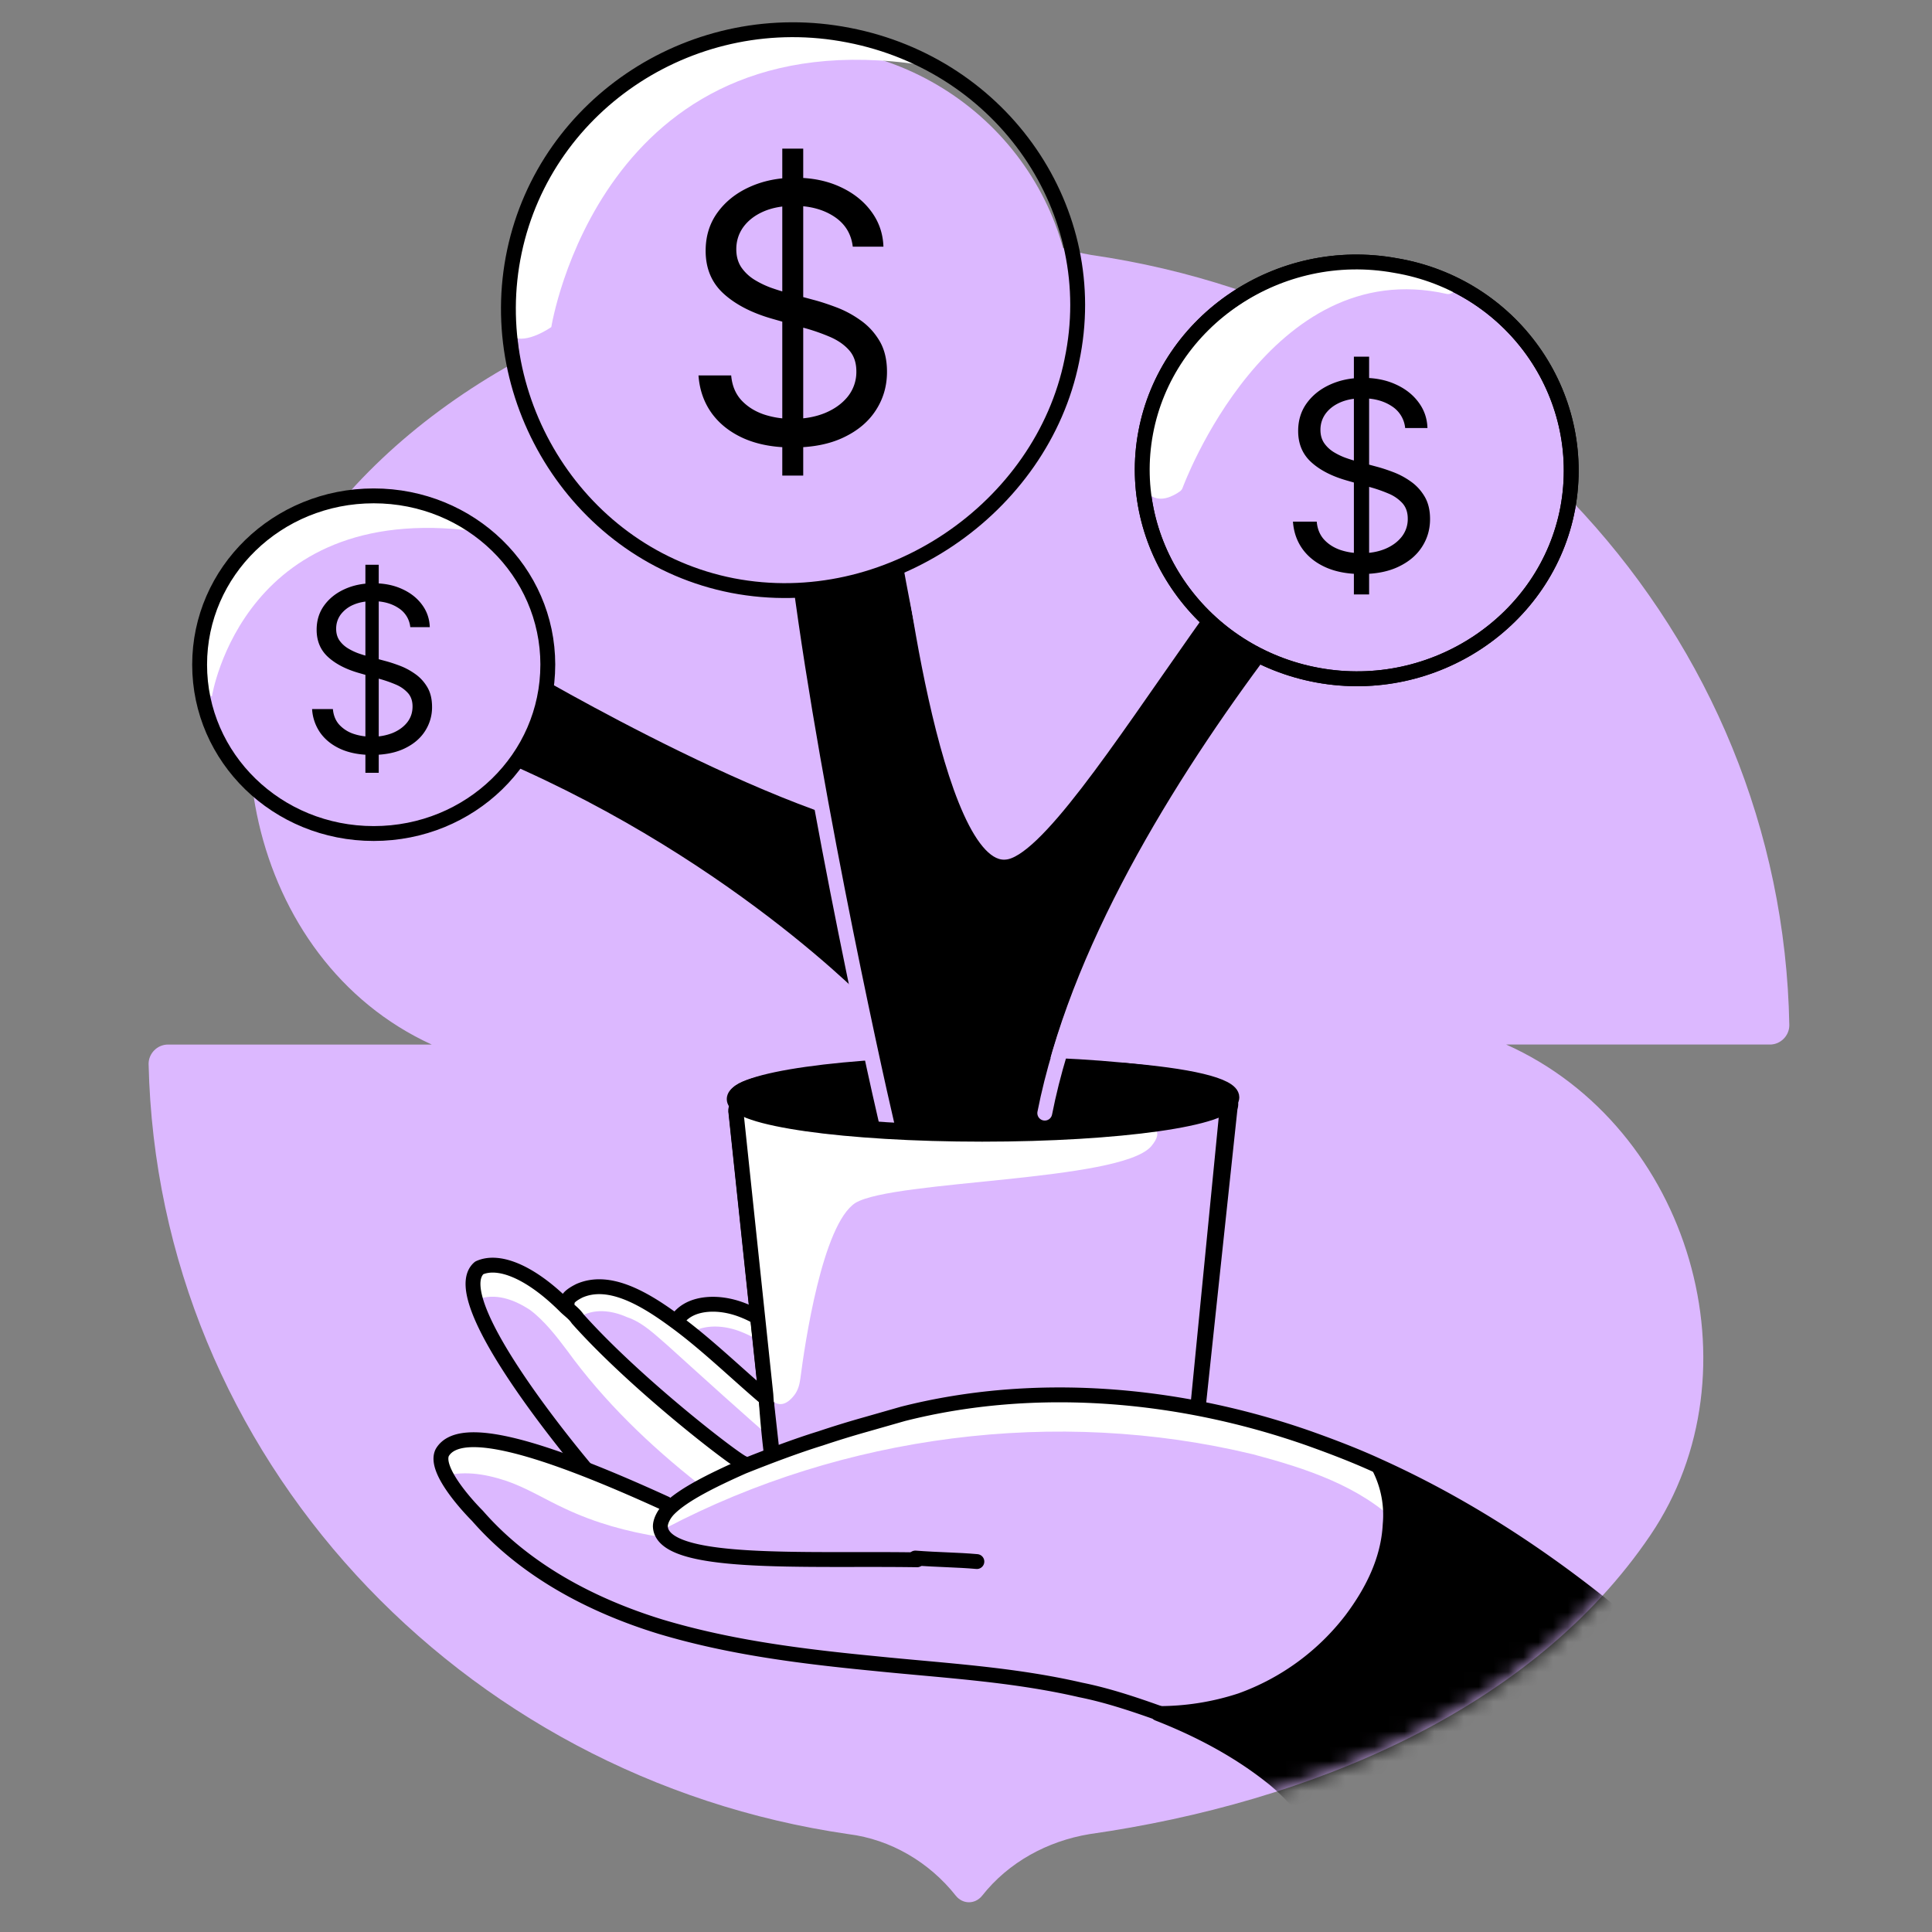 <svg width="130" height="130" fill="none" xmlns="http://www.w3.org/2000/svg"><rect width="100%" height="100%" fill="#808080" stroke="none"/><path d="M73.424 17.156c-2.84-.473-5.443-1.893-7.218-4.141-.473-.592-1.302-.592-1.775 0-1.775 2.248-4.378 3.668-7.336 4.141-14.91 2.13-28.636 8.401-36.327 19.406-7.573 10.886-4.142 28.044 8.283 33.724H11.3c-.71 0-1.301.591-1.301 1.301.592 26.387 20.944 48.041 47.095 51.828 2.84.355 5.443 1.893 7.218 4.141.473.592 1.301.592 1.775 0 1.775-2.248 4.378-3.668 7.218-4.141 14.91-2.13 29.818-8.401 37.746-20.116 7.455-11.005 2.722-27.452-9.702-33.014h17.749c.71 0 1.301-.591 1.301-1.301-.473-26.387-20.707-48.041-46.976-51.828Z" fill="#DCB8FF"/><mask id="a" style="mask-type:alpha" maskUnits="userSpaceOnUse" x="10" y="12" width="111" height="117"><path d="M73.424 17.156c-2.84-.473-5.443-1.893-7.218-4.141-.473-.592-1.302-.592-1.775 0-1.775 2.248-4.378 3.668-7.336 4.141-14.91 2.13-28.636 8.401-36.327 19.406-7.573 10.886-4.142 28.044 8.283 33.724H11.3c-.71 0-1.301.591-1.301 1.301.592 26.387 20.944 48.041 47.095 51.828 2.84.355 5.443 1.893 7.218 4.141.473.592 1.301.592 1.775 0 1.775-2.248 4.378-3.668 7.218-4.141 14.91-2.13 29.818-8.401 37.746-20.116 7.455-11.005 2.722-27.452-9.702-33.014h17.749c.71 0 1.301-.591 1.301-1.301-.473-26.387-20.707-48.041-46.976-51.828Z" fill="#FFE64D"/></mask><g mask="url(#a)"><path d="M32.364 85.668c-2.485 2.13 6.863 13.253 7.928 14.436 1.893.828 3.668 1.42 4.851 1.538.947-.946 2.84-1.893 4.97-2.84l-.118-.236c-.71 0-7.1-5.207-11.123-9.585-.237-.355-.592-.591-.828-.828-2.367-2.367-4.497-3.195-5.68-2.485Z" fill="#DCB8FF"/><path d="M47.037 99.868c-3.313-2.604-6.39-5.562-8.875-8.993-.71-.947-1.538-2.012-2.484-2.722-1.066-.71-2.367-1.183-3.55-.71-.474-.237-.592-1.065-.355-1.538.236-.474.828-.71 1.301-.829.592 0 1.065.119 1.657.237 2.721 1.065 4.378 3.668 6.271 5.798 2.485 2.84 5.443 5.325 8.756 7.1-.828.591-1.893 1.183-2.721 1.657Z" fill="#fff"/><path d="m49.877 98.448.118.236c1.775-.71 3.669-1.42 5.207-1.893l-.119-.237c-2.84-1.301-6.271-5.206-9.703-7.691-2.248-1.657-4.496-2.84-6.39-2.012-.71.355-.828.592-.828.829l-.236.236.828.829c4.023 4.496 10.413 9.703 11.123 9.703Z" fill="#DCB8FF"/><path d="M52.599 97.383c-2.604-2.248-5.207-4.615-7.692-6.863-.828-.71-1.656-1.539-2.721-1.894-1.065-.473-2.249-.591-3.195 0-.474-.236-.71-1.065-.355-1.42s.946-.473 1.42-.473c1.538-.118 2.958.474 4.26 1.183 1.301.71 2.366 1.657 3.431 2.722 2.367 2.13 4.733 4.141 7.218 6.271-1.183 0-1.42.237-2.367.474Z" fill="#fff"/><path d="m45.616 88.626-.118.237c3.313 2.485 6.863 6.39 9.703 7.691l.118.237c1.775-.592 3.077-.947 3.077-.947l2.485-.71v-.118a42.44 42.44 0 0 0-9.467-6.271c-.828-.474-1.656-.829-2.603-.947-1.183-.237-2.485-.118-3.195.828Z" fill="#DCB8FF"/><path d="M58.633 95.371c-2.012-1.42-4.142-2.84-6.153-4.26-.829-.591-1.775-1.183-2.722-1.538-.946-.355-2.13-.473-3.076 0-.474-.118-.947-.71-.829-1.183.119-.474.474-.71.947-.829a2.885 2.885 0 0 1 1.42 0 15.193 15.193 0 0 1 5.916 2.367c1.775 1.183 3.432 2.603 4.97 4.023.355.237.71.592.592 1.065.118.473-.592.71-1.065.355Z" fill="#fff"/><path d="M44.907 101.406h-.236c-1.184-.237-2.84-.829-4.615-1.539m9.939-1.419c-.592-.237-7.218-5.325-11.123-9.703-.237-.355-.592-.592-.828-.829-2.367-2.366-4.497-3.194-5.798-2.603-2.485 2.13 6.863 13.253 7.928 14.436m14.909-3.195c-2.84-1.301-6.271-5.206-9.703-7.691-2.248-1.657-4.496-2.84-6.39-2.012-.71.355-.828.592-.828.829m22.483 7.336a42.446 42.446 0 0 0-9.466-6.271c-.829-.474-1.657-.829-2.604-.947-.946-.118-2.248 0-2.958.947m47.095 9.939a7.01 7.01 0 0 1 .71 3.787c-.119 2.366-1.184 4.496-2.604 6.39a16.341 16.341 0 0 1-7.454 5.443c-1.775.591-2.352 1.078-4.364 1.196" stroke="#000" stroke-miterlimit="10" stroke-linecap="round" stroke-linejoin="round"/><path d="M79.933 101.406H52.362l-.828-7.455-2.012-19.05c-.118-.592.473-1.184 1.065-1.184h30.884c.591 0 1.183.473 1.065 1.183l-2.603 26.506Z" fill="#DCB8FF" stroke="#000" stroke-miterlimit="10" stroke-linecap="round" stroke-linejoin="round"/><path d="M44.67 101.406c-1.183-.119-2.958-.828-4.851-1.538-4.26-1.657-9.23-3.905-10.413-1.894-.71 1.184 1.893 3.668 2.367 4.26 3.195 3.55 7.691 5.917 12.306 7.455 4.615 1.42 9.584 2.011 14.436 2.485 4.733.473 9.348.71 13.844 1.775 1.775.355 3.984.959 5.641 1.551 1.893 0 3.47-.368 5.246-1.078a16.334 16.334 0 0 0 7.454-5.443c1.42-1.893 2.485-4.023 2.603-6.39.119-1.302-.236-2.603-.71-3.786-1.538-.71-3.195-1.302-4.733-1.894-8.638-3.076-18.34-3.905-27.334-1.656l-2.485.71s-1.301.355-3.076.946c-1.538.474-3.432 1.065-5.207 1.894-2.13.591-4.141 1.656-5.088 2.603Z" fill="#DCB8FF"/><path d="M44.434 103.417c-2.249-.355-4.378-.946-6.39-1.893-1.302-.591-2.603-1.42-4.023-1.893-1.42-.473-2.959-.71-4.378-.237 0-.591.002-1.539.357-1.894.473-.355 1.027-.381 1.5-.5 1.538-.118 3.462.409 5 1 2.721 1.065 5.778 2.435 8.5 3.5-.118.592-.685 1.326-.566 1.917Z" fill="#fff"/><path d="M94.132 102.589c-2.604-2.603-6.272-3.787-9.822-4.733-13.252-3.195-27.57-1.302-39.521 4.97-.237-1.42 1.065-2.367 2.366-3.077 3.432-1.775 7.1-3.076 10.887-4.141 11.122-3.077 23.429-2.722 33.723 2.248.947.473 2.012 1.065 2.603 1.893.592 1.065.474 2.13-.236 2.84Z" fill="#fff"/><path d="M65.732 105.074c-1.301-.118-2.603-.118-4.141-.237" stroke="#000" stroke-miterlimit="10" stroke-linecap="round" stroke-linejoin="round"/><path d="M53.454 93.867c.242-.317.349-.706.4-1.102.292-2.28 1.48-10.409 3.714-11.83 2.603-1.538 17.749-1.42 19.879-3.786 2.011-2.367-3.787-1.184-3.787-1.184s-18.222 2.012-24.02-1.183l2.011 19.05c0 .108.777 1.38 1.803.035Z" fill="#fff"/><path d="M51.888 97.738a68.839 68.839 0 0 1-.355-3.905l-2.011-19.05c0-.356.118-.71.355-.948m32.658-.118c.237.237.355.473.237.828 0 0-1.302 12.188-2.13 19.998" stroke="#000" stroke-miterlimit="10" stroke-linecap="round" stroke-linejoin="round"/><path d="M77.92 115.369c2.722 1.065 5.326 2.366 7.574 4.141 4.141 3.195 9.585 12.661 10.65 20.471l36.326-4.378c-5.798-8.046-11.951-15.856-19.169-22.719-6.035-5.68-12.779-10.65-20.47-14.081a7.01 7.01 0 0 1 .71 3.786c-.12 2.367-1.184 4.497-2.604 6.39a16.334 16.334 0 0 1-7.455 5.443c-1.775.592-3.668.947-5.561.947Z" fill="#000"/><path d="M61.71 104.956c-7.692-.119-17.159.473-17.277-2.249 0-.355.237-.828.592-1.183.946-.947 2.84-1.893 4.97-2.84 1.775-.71 3.668-1.42 5.206-1.893a64.386 64.386 0 0 1 3.077-.947l2.485-.71c8.874-2.248 18.577-1.42 27.333 1.657 1.657.592 3.195 1.183 4.733 1.893 7.573 3.432 14.437 8.401 20.471 14.081 7.218 6.863 13.371 14.673 19.169 22.719l-36.326 4.378c-1.065-7.809-6.627-17.157-10.65-20.47-2.248-1.775-4.851-3.077-7.573-4.142-1.657-.591-3.431-1.183-5.206-1.538-4.615-1.065-9.23-1.302-13.845-1.775-4.851-.473-9.703-1.065-14.436-2.485-4.615-1.42-9.111-3.786-12.306-7.455-.473-.473-2.958-3.076-2.367-4.26 1.184-2.011 6.745-.354 15.028 3.432" stroke="#000" stroke-miterlimit="10" stroke-linecap="round" stroke-linejoin="round"/><path d="M77.92 115.3c2.722 1.065 5.326 2.435 7.574 4.21 4.141 3.195 9.585 12.661 10.65 20.471l36.326-4.378c-5.798-8.046-11.951-15.856-19.169-22.719-6.035-5.68-12.779-10.65-20.47-14.081a7.01 7.01 0 0 1 .71 3.786c-.12 2.367-1.184 4.497-2.604 6.39a16.334 16.334 0 0 1-7.455 5.443 17.63 17.63 0 0 1-5.561.878Z" fill="#000" stroke="#000" stroke-miterlimit="10" stroke-linecap="round" stroke-linejoin="round"/></g><path d="M66.088 76.32c9.214 0 16.684-1.06 16.684-2.366 0-1.307-7.47-2.367-16.684-2.367-9.215 0-16.685 1.06-16.685 2.367 0 1.306 7.47 2.366 16.685 2.366Z" fill="#000" stroke="#000" stroke-miterlimit="10" stroke-linecap="round" stroke-linejoin="round"/><path d="M60.171 75.492s-5.443-23.666-7.336-39.403l7.218-.592s2.603 23.429 7.691 22.837c5.207-.473 20.116-31.12 26.624-28.28l2.958-.947s-24.73 24.85-28.162 46.622c.119 0-7.928 1.064-8.993-.237Z" fill="#000" stroke="#000" stroke-miterlimit="10" stroke-linecap="round" stroke-linejoin="round"/><path d="M59.106 67.446S49.05 56.796 32.364 50.05l2.722-4.614S53.9 56.559 62.656 56.913c8.875.355-3.55 10.532-3.55 10.532Z" fill="#000" stroke="#000" stroke-miterlimit="10" stroke-linecap="round" stroke-linejoin="round"/><path d="M59.697 75.728c-.946-4.023-5.56-24.967-7.218-39.521l7.218 39.521Z" fill="#000"/><path d="M59.697 75.728c-.946-4.023-5.56-24.967-7.218-39.521m7.929-3.313s4.023 27.334 8.165 23.429c3.195-3.077 15.383-24.021 22.719-28.754m7.808 1.657c-.236.118-24.54 24.02-28.8 45.674" stroke="#DCB8FF" stroke-miterlimit="10" stroke-linecap="round" stroke-linejoin="round"/><path d="M72.157 22.265c.44-10.12-7.566-18.688-17.882-19.137-10.316-.449-19.036 7.392-19.476 17.512-.44 10.12 7.566 18.688 17.882 19.137 10.316.448 19.036-7.392 19.476-17.512Z" fill="#DCB8FF"/><path d="M37.097 22.007s3.314-20.944 24.968-17.63C62.065 4.376 46.5-4.5 36 13c-5.561 13.726 1.097 9.007 1.097 9.007Z" fill="#fff"/><path d="M72.123 24.256c-2.012 9.94-12.425 17.157-22.838 15.146-10.294-2.012-16.802-12.425-14.672-22.483C36.742 6.861 46.8.353 57.094 2.365c10.413 2.011 17.157 11.833 15.028 21.89Z" stroke="#000" stroke-miterlimit="10" stroke-linecap="round" stroke-linejoin="round"/><path d="M105.491 34.195c-1.42 7.573-8.993 12.661-16.803 11.241-7.81-1.42-13.016-8.756-11.596-16.329s8.993-12.661 16.802-11.241c7.81 1.301 13.017 8.638 11.597 16.33Z" fill="#DCB8FF" stroke="#000" stroke-miterlimit="10" stroke-linecap="round" stroke-linejoin="round"/><path d="M79.104 32.657S85 16.5 97.444 19.286c0 0-10.944-4.286-18.34 6.153-3.905 10.176 0 7.218 0 7.218Z" fill="#fff" stroke="#fff" stroke-miterlimit="10" stroke-linecap="round" stroke-linejoin="round"/><path d="M105.491 34.195c-1.42 7.573-8.993 12.661-16.803 11.241-7.81-1.42-13.016-8.756-11.596-16.329s8.993-12.661 16.802-11.241c7.81 1.301 13.017 8.638 11.597 16.33ZM75.435 72c4.497.355 7.455 1.007 7.455 1.835 0 1.302-7.455 2.367-16.684 2.367-9.23 0-16.684-1.065-16.684-2.367 0-.71 2.366-1.162 5.916-1.635" stroke="#000" stroke-miterlimit="10" stroke-linecap="round" stroke-linejoin="round"/><path d="M36.86 44.727c0 6.27-5.206 11.359-11.714 11.359s-11.714-5.088-11.714-11.36c0-6.27 5.206-11.36 11.714-11.36s11.715 5.09 11.715 11.36Z" fill="#DCB8FF"/><path d="M14.26 46.856s2.13-13.607 18.459-11.004c0 0-11.715-7.928-17.986 4.378-2.958 5.916-.473 6.626-.473 6.626Z" fill="#fff"/><path d="M36.86 44.727c0 6.27-5.206 11.359-11.714 11.359s-11.714-5.088-11.714-11.36c0-6.27 5.206-11.36 11.714-11.36s11.715 5.09 11.715 11.36Z" stroke="#000" stroke-miterlimit="10" stroke-linecap="round" stroke-linejoin="round"/><path d="M24.587 52V38h.897v14h-.897Zm3.02-9.8a1.716 1.716 0 0 0-.8-1.29c-.466-.307-1.038-.46-1.716-.46-.496 0-.93.08-1.302.24a2.092 2.092 0 0 0-.864.662c-.204.281-.306.6-.306.957 0 .3.07.556.213.772.146.21.332.388.558.53a4 4 0 0 0 .71.345c.249.087.477.158.684.213l1.138.306c.291.077.616.182.973.317.361.135.706.32 1.034.552.332.23.605.526.82.886.215.361.323.804.323 1.33a2.95 2.95 0 0 1-.476 1.64c-.313.488-.773.877-1.378 1.165-.602.288-1.333.432-2.193.432-.802 0-1.497-.13-2.084-.388-.583-.26-1.042-.62-1.378-1.083A3.09 3.09 0 0 1 21 47.712h1.4c.037.423.179.773.427 1.05a2.3 2.3 0 0 0 .951.613c.387.131.802.197 1.247.197a3.67 3.67 0 0 0 1.395-.252c.411-.171.738-.408.978-.71.241-.307.361-.664.361-1.072 0-.372-.104-.675-.311-.908a2.29 2.29 0 0 0-.82-.57 8.623 8.623 0 0 0-1.1-.382l-1.378-.394c-.875-.251-1.568-.61-2.078-1.077-.51-.467-.766-1.077-.766-1.832 0-.627.17-1.174.509-1.64.343-.47.802-.835 1.378-1.094.58-.263 1.227-.394 1.941-.394.722 0 1.364.13 1.925.388.562.255 1.007.605 1.335 1.05.332.445.507.95.525 1.515h-1.313ZM91.1 40V24h1.025v16H91.1Zm3.45-11.2a1.962 1.962 0 0 0-.912-1.475c-.534-.35-1.188-.525-1.963-.525-.567 0-1.063.092-1.487.275-.421.183-.75.435-.988.756-.233.321-.35.686-.35 1.094 0 .342.081.635.244.881.166.242.379.444.637.607.259.158.53.29.813.393.283.1.544.181.781.244l1.3.35c.333.088.704.208 1.112.363a5.14 5.14 0 0 1 1.182.63c.379.263.691.6.937 1.013.246.413.369.919.369 1.519 0 .692-.181 1.317-.544 1.875-.358.558-.883 1.002-1.575 1.331-.687.33-1.523.494-2.506.494-.917 0-1.71-.148-2.381-.444-.667-.296-1.192-.708-1.575-1.237-.38-.53-.594-1.144-.644-1.844h1.6c.042.483.204.883.488 1.2.287.313.65.546 1.087.7.442.15.917.225 1.425.225.592 0 1.123-.096 1.594-.288.47-.195.843-.466 1.118-.812a1.92 1.92 0 0 0 .413-1.225c0-.425-.119-.77-.356-1.038a2.616 2.616 0 0 0-.938-.65 9.846 9.846 0 0 0-1.256-.437l-1.575-.45c-1-.288-1.792-.698-2.375-1.231-.583-.534-.875-1.232-.875-2.094 0-.717.194-1.342.581-1.875.392-.538.917-.954 1.575-1.25.663-.3 1.402-.45 2.219-.45.825 0 1.558.148 2.2.444.642.291 1.15.691 1.525 1.2.38.508.58 1.085.6 1.731h-1.5ZM52.638 32V10h1.409v22h-1.41Zm4.743-15.4c-.103-.87-.521-1.547-1.254-2.028-.734-.481-1.633-.722-2.699-.722-.779 0-1.46.126-2.045.378-.579.252-1.031.599-1.358 1.04-.32.441-.481.942-.481 1.504 0 .47.112.874.335 1.212.23.332.521.61.877.833.355.218.727.398 1.117.542.39.137.747.249 1.074.335l1.787.481c.459.12.969.287 1.53.498a7.061 7.061 0 0 1 1.624.868c.522.361.951.825 1.29 1.393.337.567.506 1.263.506 2.088 0 .95-.249 1.81-.747 2.578-.493.768-1.215 1.378-2.166 1.83-.945.453-2.094.68-3.446.68-1.26 0-2.352-.204-3.274-.61-.917-.408-1.639-.975-2.166-1.702-.521-.728-.816-1.573-.885-2.535h2.2c.057.664.28 1.214.67 1.65.396.43.894.75 1.496.962.607.206 1.26.31 1.959.31.813 0 1.544-.132 2.191-.396.648-.27 1.16-.642 1.539-1.117a2.648 2.648 0 0 0 .567-1.684c0-.585-.163-1.06-.49-1.427-.326-.367-.756-.665-1.289-.894a13.482 13.482 0 0 0-1.727-.601l-2.166-.62c-1.375-.394-2.464-.959-3.266-1.692s-1.203-1.693-1.203-2.879c0-.985.267-1.845.8-2.578.538-.74 1.26-1.312 2.165-1.719.911-.412 1.928-.619 3.05-.619 1.135 0 2.144.204 3.026.61.882.402 1.581.952 2.097 1.65.521.7.796 1.493.825 2.381H57.38Z" fill="#000"/></svg>